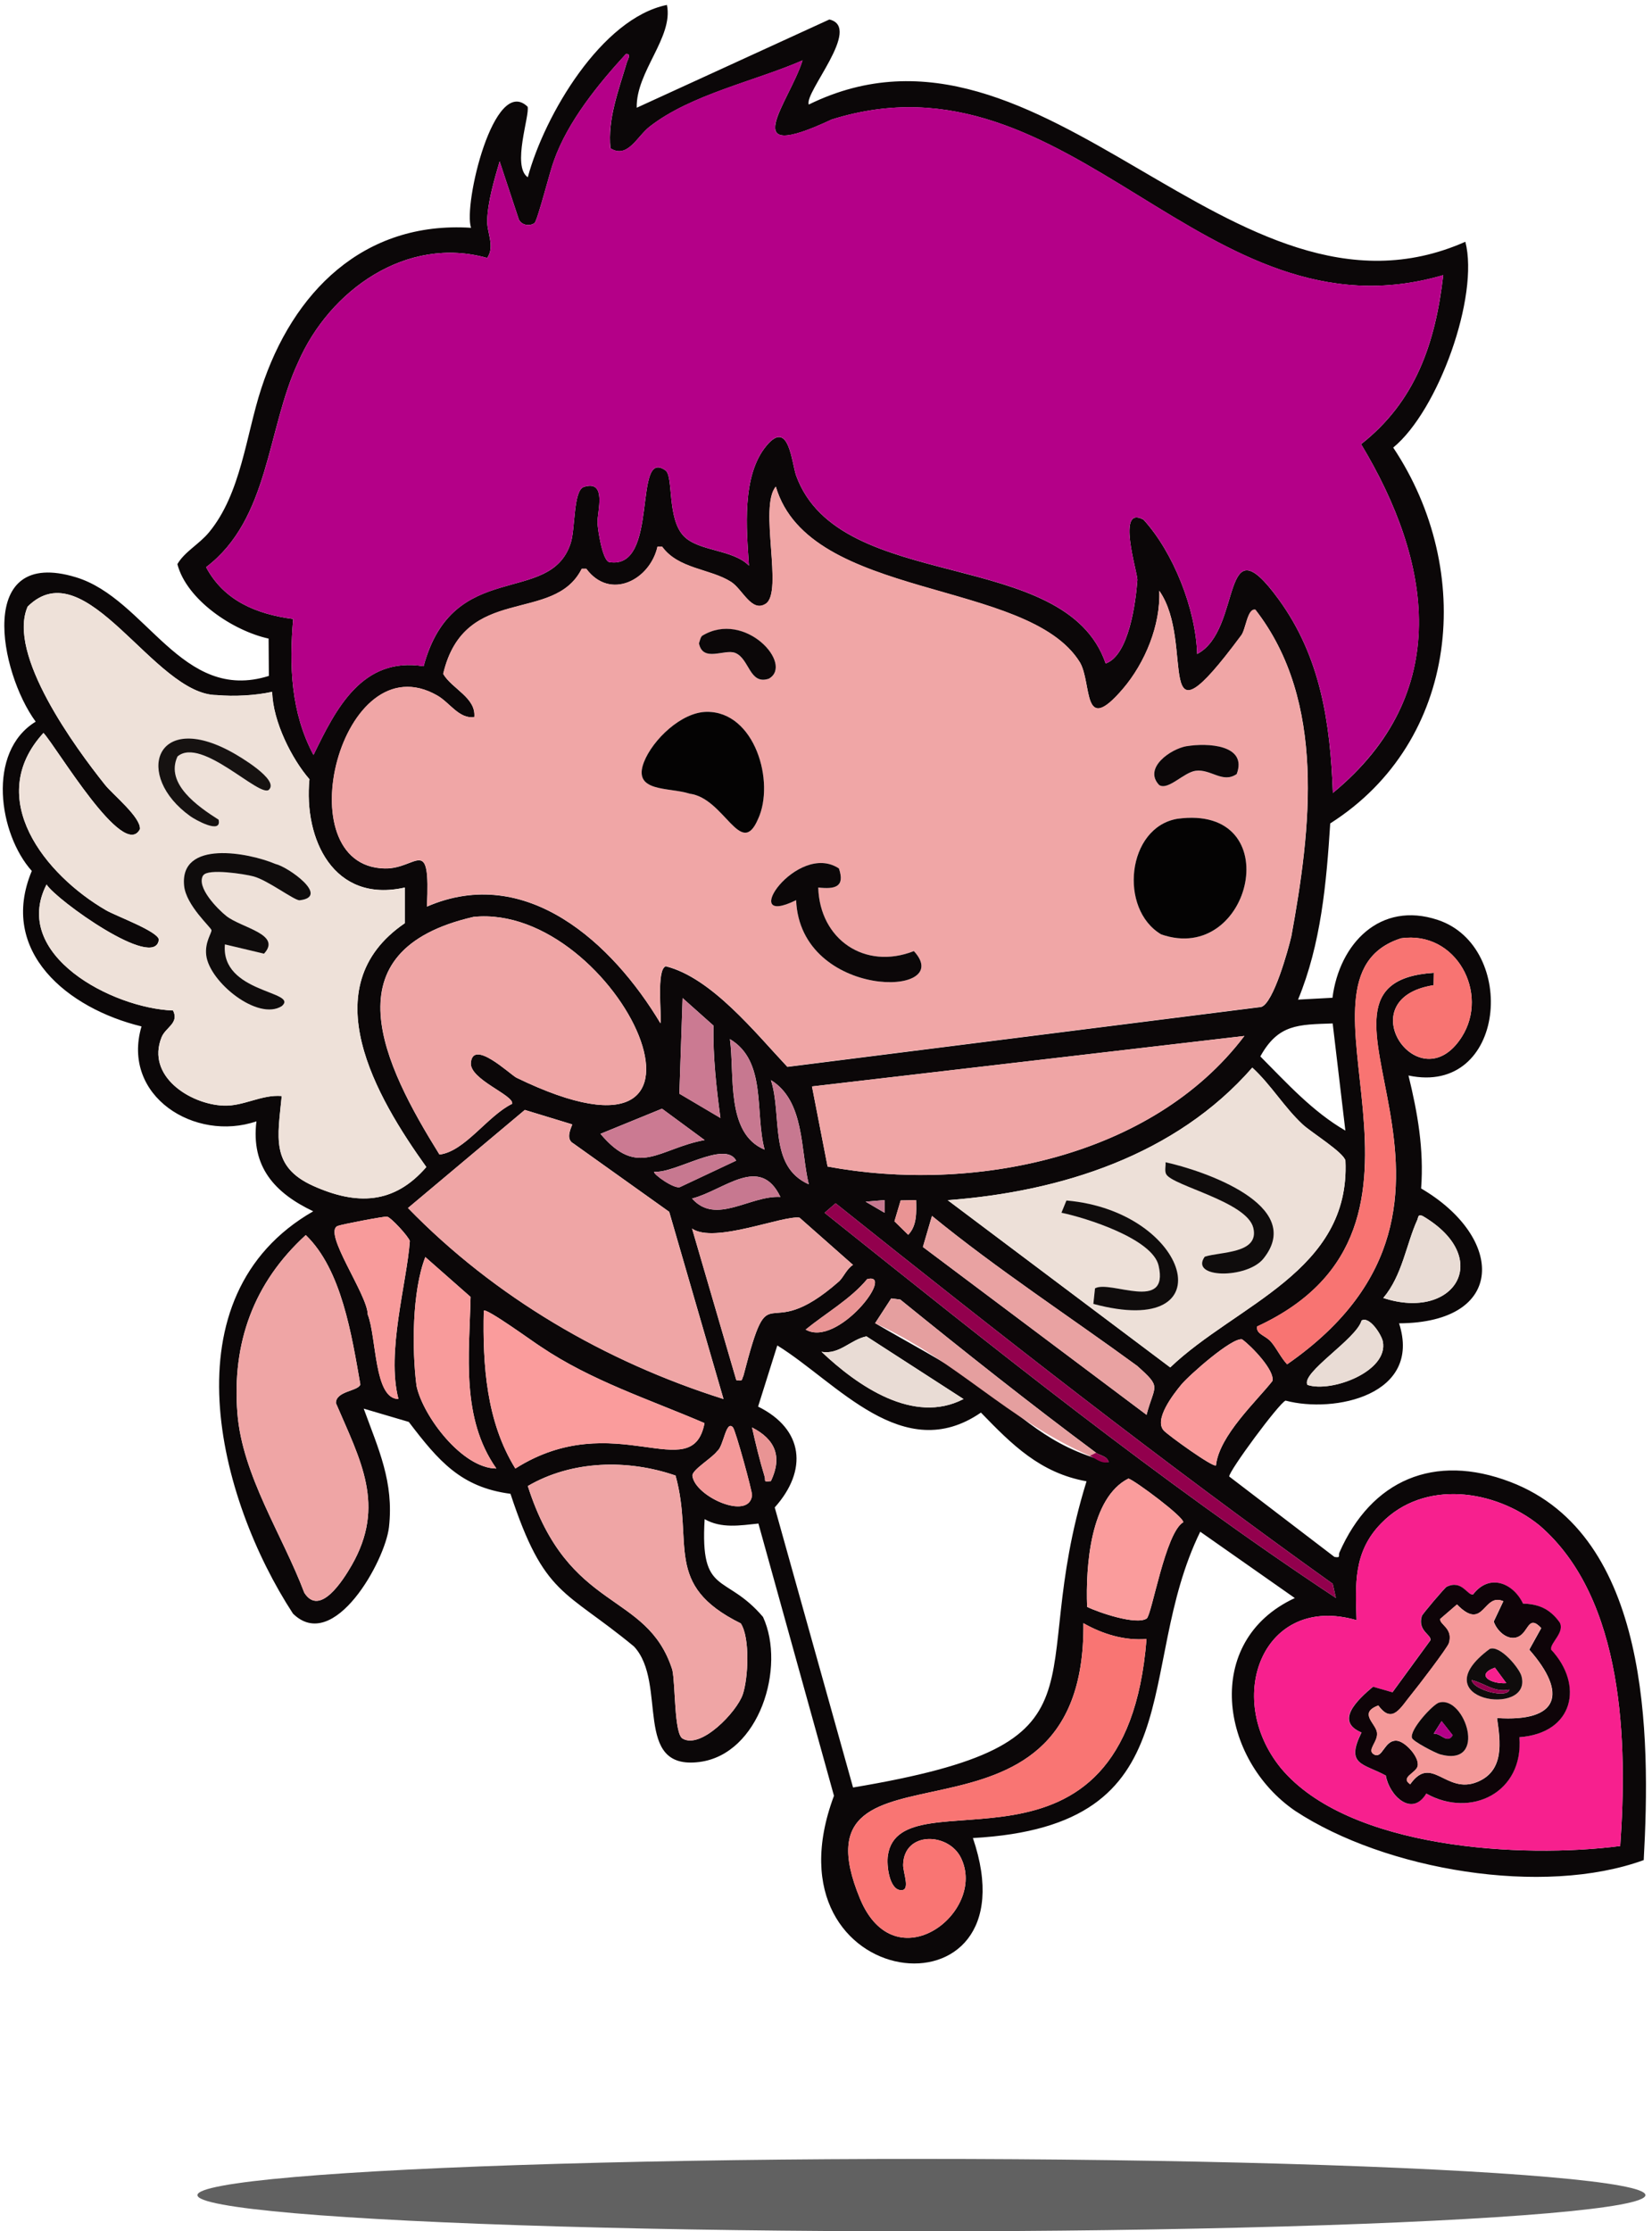 <svg width="251" height="339" viewBox="0 0 251 339" fill="none" xmlns="http://www.w3.org/2000/svg">
<path d="M122.891 15.88C158.681 -1.67 187.231 52.42 222.641 36.73C224.771 44.98 218.551 62.36 211.681 68C224.131 86.67 221.801 112.58 202.111 125.1C201.531 134.17 200.711 143.43 197.221 151.87L202.451 151.59C203.501 143.36 209.701 136.85 218.451 139.76C230.681 143.82 228.851 166.54 214.001 163.4C215.401 169.12 216.361 174.62 215.921 180.56C228.651 188.02 228.901 200.96 212.571 201.05C216.081 211.96 202.731 214.77 195.321 212.79C194.301 213.21 186.701 223.51 186.761 224.32L202.751 236.54C203.781 236.72 203.301 236.33 203.501 235.88C208.351 224.86 217.891 220.72 229.481 225.15C250.741 233.28 250.791 263.74 249.741 282.6C234.441 288.17 210.511 284.15 196.781 275.12C185.371 267.31 182.631 249.33 196.731 242.79L182.361 232.71C172.111 253.7 181.801 277.39 147.821 279.25C157.561 307.85 115.401 303.08 126.711 272.83L115.231 231.47C112.481 231.75 109.601 232.26 107.061 230.8C106.351 242.6 110.211 238.93 115.931 245.66C119.431 253.29 115.371 266.51 106.291 267.69C96.011 269.02 101.511 255.73 96.331 250.15C85.771 241.42 82.721 242.59 77.561 226.95C70.051 225.97 66.641 221.98 62.111 216.03L55.261 214.01C57.511 220.2 59.861 225.13 59.101 232C58.531 237.14 50.711 251.25 44.511 245.15C33.121 227.69 25.121 196.93 47.591 184.03C41.731 181.24 38.121 177.27 38.961 170.36C29.651 173.55 18.381 166.55 21.501 155.94C10.321 153.23 -0.299 144.6 4.831 132.32C-0.179 126.73 -2.079 114.24 5.421 109.64C-0.079 102.15 -3.749 83.06 11.531 87.7C22.271 90.96 27.561 106.87 40.851 102.69L40.811 97.02C35.381 95.83 28.361 91.13 26.951 85.71C28.041 83.82 30.231 82.71 31.751 80.88C36.621 75 37.371 66.16 39.681 59.07C44.441 44.4 55.221 33.56 71.571 34.61C70.351 31.15 75.051 11.3 80.161 16.21C80.531 17.49 77.731 25.27 80.191 26.93C82.731 17.5 91.411 2.76 101.331 0.75C102.351 5.66 96.611 10.89 96.741 16.37L126.011 2.96C131.091 4.15 122.091 14.12 122.891 15.9V15.88ZM92.751 22.52C92.301 18.06 93.991 13.74 95.221 9.54C95.351 9.09 96.011 8.1 95.091 8.21C90.961 12.72 86.291 18.41 84.171 24.39C83.581 25.89 81.661 33.59 81.201 33.9C80.421 34.43 79.231 34.2 78.831 33.34L75.911 24.52C75.101 27.29 74.121 30.58 74.021 33.47C73.951 35.33 75.241 37.41 74.021 39.19C61.811 35.75 50.071 44.05 45.291 55.05C40.531 65.25 40.941 78.87 31.311 86.17C34.041 91.29 39.001 93.31 44.541 94.04C43.931 101.14 44.181 108.23 47.631 114.7C51.031 107.68 55.031 99.72 64.361 101.22C68.831 84.66 83.531 92.2 86.701 82.55C87.431 80.38 87.081 74.5 88.711 73.98C92.291 72.84 90.721 77.81 90.781 79.43C90.831 80.54 91.521 85.05 92.531 85.39C100.311 86.72 96.031 67.8 101.141 71.49C102.341 72.46 101.321 78.79 103.891 81.45C106.171 83.8 111.291 83.42 113.791 85.93C113.431 80.46 112.641 72.3 116.451 67.72C119.871 63.6 120.261 70.26 120.971 72.28C127.581 90.37 161.851 82.91 167.991 100.8C171.531 99.59 172.571 91.45 172.811 88.09C172.781 86.76 169.571 76.66 173.741 78.95C178.241 83.86 181.691 92.51 181.891 99.36C188.881 95.72 185.321 78.76 194.271 91.05C200.671 99.83 202.121 109.85 202.511 120.47C220.901 105.31 217.551 85.33 206.801 67.48C215.011 61.03 218.081 52.26 219.281 41.8C182.891 52.45 162.941 6.67 126.361 18.16C111.581 25.09 119.931 15.59 121.931 9.18C114.671 12.35 104.961 14.35 98.681 19.26C96.791 20.74 95.341 24.17 92.751 22.53V22.52ZM100.351 155.47C100.571 154.41 99.691 147.28 101.161 146.81C108.091 148.54 114.751 156.9 119.631 162.09L191.621 152.99C193.491 152.44 195.751 144.23 196.211 142.23C199.181 125.96 201.551 106.56 190.751 92.65C189.491 92.36 189.291 95.8 188.521 96.64C174.771 115.15 181.781 97.79 176.141 89.77C176.361 94.97 173.971 100.73 170.631 104.65C164.371 111.98 165.961 103.87 164.081 100.64C156.201 87.87 122.991 91.29 117.881 73.95C115.271 76.97 119.061 89.97 116.351 91.74C114.211 93.13 112.831 89.54 111.091 88.42C107.931 86.4 103.091 86.49 100.611 83.07H99.901C98.761 88.13 92.701 91.28 89.091 86.43H88.391C84.181 94.86 70.551 88.64 67.341 102.39C68.691 104.68 72.361 106.01 72.071 108.96C69.751 109.25 68.351 106.77 66.471 105.69C51.841 97.26 43.211 131.62 58.451 131.95C63.361 132.06 65.401 126.61 64.871 137.74C79.961 131.2 93.081 143.3 100.361 155.49L100.351 155.47ZM41.361 105.1C38.811 105.67 35.571 105.83 32.951 105.6C23.381 105.59 13.081 83.37 4.201 92.15C1.021 99.39 11.441 113.58 15.961 119.24C17.141 120.72 21.411 124.16 21.261 125.96C18.801 130.82 8.631 113.54 6.601 111.35C-2.499 121.28 6.871 132.94 16.111 138.29C17.661 139.19 23.961 141.48 24.131 142.74C23.631 147.57 8.451 136.66 7.071 134.37C1.611 145.05 17.031 153.17 26.291 153.52C27.251 155.45 25.161 156.06 24.541 157.6C22.201 163.46 28.821 167.75 33.951 167.97C36.991 168.1 39.741 166.25 42.801 166.51C42.221 172.66 41.021 177.22 47.601 180.17C54.181 183.12 59.861 183 64.771 177.3C57.201 166.72 47.321 149.94 61.501 140.26V134.84C50.691 137.27 46.121 127.52 47.011 118.38C44.371 115.35 41.441 109.63 41.351 105.09L41.361 105.1ZM71.951 139.3C49.691 144.41 58.271 161.76 66.771 175.41C70.641 174.94 74.061 169.53 77.811 167.7C78.141 166.4 71.341 164.01 71.541 161.48C71.841 157.83 77.341 163.09 78.441 163.72C114.841 181.42 93.811 137.06 71.951 139.3ZM217.821 149.68C204.671 151.72 215.651 167.64 222.091 157.55C226.331 150.91 221.251 141.34 212.861 142.56C193.601 148.71 223.971 186.33 191.001 201.53C190.821 202.74 192.281 202.85 193.161 203.91C194.041 204.97 194.611 206.26 195.561 207.28C231.771 182.14 193.481 149.37 217.851 147.8L217.821 149.69V149.68ZM109.461 169.86C108.831 165.18 108.321 160.56 108.401 155.81L103.711 151.63L103.221 166.16L109.461 169.85V169.86ZM202.481 155.49C197.221 155.67 194.211 155.59 191.491 160.5C195.521 164.55 199.411 168.87 204.411 171.77L202.481 155.48V155.49ZM189.071 157.39L123.371 165.06L125.741 177.23C147.671 181.32 175.021 175.96 189.071 157.39ZM116.171 174.66C114.661 169.04 116.541 161.21 110.901 157.87C111.651 163.27 110.221 172.21 116.171 174.66ZM143.991 182.34L177.801 207.75C187.841 198.16 205.211 193.16 204.421 176.34C204.181 175.09 199.231 172.05 197.931 170.84C195.101 168.21 193.121 164.81 190.271 162.2C178.671 175.5 161.211 181.06 143.991 182.34ZM122.881 179.93C121.611 174.62 122.271 167.26 117.131 164.1C118.881 169.53 116.711 177.19 122.881 179.93ZM86.921 170.82L79.741 168.63L61.991 183.53C75.151 197.07 91.951 206.88 109.931 212.55L101.681 184.11L87.131 173.73C85.731 172.99 87.021 170.95 86.931 170.82H86.921ZM107.061 173.21L100.581 168.44L91.231 172.26C96.961 179.08 100.081 174.48 107.051 173.21H107.061ZM99.391 178.02C99.141 178.34 102.541 180.76 103.351 180.33L111.851 176.33C110.161 173.16 102.551 178.33 99.391 178.01V178.02ZM118.571 181.85C115.471 175.35 110.041 180.83 105.151 182.09C108.761 186.19 113.931 181.6 118.571 181.85ZM134.401 182.33L131.521 182.57L134.391 184.25V182.34L134.401 182.33ZM139.191 182.33L136.841 182.38L135.901 185.55L137.991 187.6C139.351 186.21 139.231 184.11 139.191 182.33ZM202.971 242.77L202.491 240.62C176.691 222.18 151.731 202.6 126.961 182.81L125.281 184.26C150.541 204.44 176.091 224.99 202.971 242.77ZM60.541 212.55C58.671 205.48 61.821 194.86 62.271 188.55C62.061 187.84 59.411 184.96 58.811 184.84C58.431 184.77 51.911 186.01 51.291 186.26C49.001 187.23 55.881 196.74 55.871 199.71C57.231 203.21 56.821 212.5 60.541 212.55ZM127.521 194.64C128.191 193.97 128.661 192.77 129.601 192.17L121.481 185C118.971 184.6 108.551 189 105.151 186.66L111.871 209.68C112.961 209.87 112.631 209.62 112.941 209.07C117.241 192.46 115.731 205.04 127.521 194.64ZM174.201 214.95C175.431 210.31 176.591 210.91 172.771 207.51C162.711 200.15 151.371 192.74 141.601 184.73L140.221 189.45L174.201 214.95ZM210.171 197.2C221.041 200.76 226.991 191.11 216.151 184.74C215.411 184.42 215.501 184.97 215.341 185.33C213.661 189.01 213.071 193.77 210.171 197.2ZM46.461 187.64C38.541 194.87 35.221 204.03 36.071 214.73C36.821 224.19 42.931 233.23 46.231 241.98C48.581 245.7 52.131 240.08 53.431 237.82C58.661 228.71 54.781 221.9 51.041 213.18C51.011 211.31 54.441 211.38 54.751 210.34C53.441 202.91 51.911 192.89 46.461 187.65V187.64ZM75.411 223.1C70.021 215.44 71.301 205.87 71.501 197.04L64.621 190.98C62.591 196.22 62.581 205.02 63.281 210.54C64.251 215.15 70.231 223.09 75.411 223.11V223.1ZM122.411 202C127.221 204.81 136.171 193.21 131.761 194.33C129.231 197.38 125.461 199.51 122.411 202ZM166.531 220.71C156.451 213.21 146.561 205.36 136.791 197.44L135.411 197.26L132.961 201.03C137.831 203.89 143.511 206.85 148.171 210.04C155.601 215.19 158.921 219.62 168.441 222.14C168.251 221.21 167.091 221.13 166.521 220.71H166.531ZM78.301 223.11C93.351 213.58 105.171 226.04 107.041 216.21C98.641 212.6 89.831 209.77 82.171 204.6C81.151 203.97 73.911 198.68 73.501 199.13C73.321 207.41 73.891 215.98 78.301 223.11ZM206.871 200.63C206.071 203.46 197.621 208.55 198.651 210.4C202.271 211.62 211.011 208.35 210.101 203.79C209.901 202.79 208.091 199.92 206.871 200.62V200.63ZM146.391 212.55L131.651 203.03C129.221 203.52 127.541 205.86 124.821 205.37C130.261 210.53 138.811 216.5 146.401 212.55H146.391ZM184.751 222.63C185.231 218.1 191.011 212.79 193.321 209.82C193.741 208.22 190.101 204.48 188.731 203.49C187.251 203.11 180.661 208.94 179.471 210.38C178.281 211.82 175.281 215.68 176.831 217.35C177.481 218.05 184.331 223.01 184.751 222.63ZM165.081 225.05C158.051 223.79 153.761 219.49 149.041 214.61C137.201 222.75 127.201 210.03 118.101 204.41L115.181 213.7C122.121 217.13 122.761 223.38 117.711 229.02L129.611 271.57C170.401 264.73 155.401 256.34 165.081 225.06V225.05ZM111.371 216.87C110.301 215.63 109.951 219.74 108.971 220.46C108.131 221.58 105.121 223.31 105.201 224.22C105.581 227.37 113.841 231.08 114.261 227.18C114.321 226.65 111.741 217.25 111.361 216.87H111.371ZM117.131 225.02C118.881 221.34 117.821 218.69 114.261 216.87C114.811 219.35 115.431 221.89 116.171 224.32C116.381 225 115.871 225.17 117.131 225.02ZM102.641 224.18C95.391 221.67 86.901 221.85 80.191 225.77C86.411 245.22 98.231 241.55 102.151 253.69C102.641 255.91 102.411 263.36 103.701 264.13C106.491 265.81 111.941 260.1 112.851 257.44C113.691 254.97 113.981 248.82 112.551 246.64C100.651 240.76 105.491 234.46 102.641 224.18ZM165.171 244.13C166.931 244.99 172.651 246.94 174.221 245.9C174.991 245.39 177.051 232.85 179.771 231.28C179.971 230.53 172.441 224.93 171.451 224.63C165.671 227.56 164.941 237.88 165.171 244.13ZM209.861 231.43C205.561 235.83 205.961 240.76 206.111 246.15C192.041 242.07 185.791 257.81 194.631 268.64C204.911 280.96 231.401 282.39 246.171 280.46C247.281 264.94 246.831 242.88 233.901 231.75C227.151 226.28 216.371 224.72 209.861 231.43ZM174.201 249.01C170.821 249.28 167.521 248.26 164.611 246.61C164.991 285.27 119.381 261.19 130.671 288.47C136.011 301.34 150.051 290.5 146.001 282.25C144.101 278.37 137.331 278.19 137.221 283.31C137.191 284.54 138.441 287.38 136.771 287.16C135.101 286.94 134.681 283.36 134.901 281.9C136.741 269.18 171.031 289.11 174.201 249.01Z" fill="#0B0708"/>
<path d="M92.751 22.52C95.341 24.15 96.8 20.73 98.68 19.25C104.951 14.33 114.661 12.33 121.931 9.17C119.991 15.54 111.501 25.1 126.361 18.15C162.911 6.65 182.931 52.45 219.281 41.79C218.061 52.3 215.021 60.99 206.801 67.47C217.561 85.44 220.921 105.2 202.511 120.46C202.121 109.84 200.671 99.82 194.271 91.04C185.321 78.75 188.881 95.71 181.891 99.35C181.691 92.51 178.231 83.83 173.741 78.94C169.571 76.65 172.781 86.75 172.811 88.08C172.561 91.45 171.531 99.58 167.991 100.79C161.831 82.89 127.581 90.36 120.971 72.27C120.261 70.25 119.871 63.59 116.451 67.71C112.641 72.29 113.431 80.46 113.791 85.92C111.291 83.41 106.171 83.79 103.891 81.44C101.321 78.79 102.341 72.46 101.141 71.49C96.04 67.78 100.291 86.74 92.531 85.39C91.52 85.04 90.82 80.53 90.781 79.43C90.71 77.81 92.291 72.84 88.711 73.98C87.081 74.5 87.43 80.38 86.701 82.55C83.55 92.16 68.761 84.72 64.361 101.22C55.031 99.72 51.031 107.69 47.631 114.7C44.181 108.23 43.931 101.15 44.541 94.04C39.001 93.31 34.05 91.29 31.311 86.17C40.95 78.87 40.541 65.25 45.291 55.05C50.071 44.05 61.821 35.75 74.021 39.19C75.251 37.41 73.961 35.33 74.021 33.47C74.121 30.58 75.111 27.29 75.911 24.52L78.831 33.34C79.231 34.2 80.421 34.43 81.201 33.9C81.65 33.59 83.581 25.9 84.161 24.39C86.281 18.41 90.951 12.72 95.081 8.21C96.001 8.1 95.351 9.09 95.211 9.54C93.981 13.74 92.291 18.06 92.741 22.52H92.751Z" fill="#B40088"/>
<path d="M100.349 155.47C93.059 143.27 79.949 131.18 64.859 137.72C65.389 126.59 63.339 132.04 58.439 131.93C43.189 131.6 51.819 97.23 66.459 105.67C68.339 106.75 69.739 109.24 72.059 108.94C72.349 105.98 68.679 104.66 67.329 102.37C70.589 88.57 84.119 94.88 88.379 86.4H89.079C92.689 91.26 98.749 88.11 99.889 83.04H100.599C103.079 86.46 107.919 86.37 111.079 88.39C112.829 89.51 114.199 93.1 116.339 91.71C119.049 89.94 115.259 76.94 117.869 73.92C122.969 91.25 156.209 87.85 164.069 100.61C165.959 103.84 164.359 111.95 170.619 104.62C173.969 100.7 176.349 94.94 176.129 89.74C181.769 97.77 174.769 115.11 188.509 96.61C189.299 95.76 189.469 92.35 190.739 92.62C201.539 106.54 199.169 125.93 196.199 142.2C195.739 144.2 193.489 152.42 191.609 152.96L119.619 162.06C114.749 156.88 108.069 148.5 101.149 146.78C99.689 147.23 100.559 154.41 100.339 155.44L100.349 155.47ZM106.709 96.58C106.419 96.81 106.339 97.38 106.199 97.75C106.789 100.71 110.089 98.55 111.719 99.21C113.889 100.09 113.849 104.12 116.819 103.12C120.669 100.94 113.169 92.66 106.709 96.59V96.58ZM107.379 108.15C103.529 108.19 99.159 112.4 97.839 115.78C96.029 120.43 101.639 119.56 104.769 120.58C110.089 121.26 112.529 130.52 115.159 124.47C117.809 118.82 114.689 108.08 107.379 108.15ZM180.309 113.37C177.809 113.8 173.679 116.72 176.119 119.28C177.479 120.14 179.869 117.33 181.679 117.11C183.999 116.82 185.759 119.08 187.899 117.61C189.589 113.1 183.379 112.85 180.309 113.38V113.37ZM178.869 124.4C171.199 125.71 169.939 138.14 176.429 141.96C190.249 146.76 195.819 122.07 178.869 124.4ZM124.319 134.84C126.829 135.11 128.429 134.8 127.459 131.94C121.079 127.74 111.919 141.22 120.959 136.76C121.609 151.94 145.419 151.6 138.849 144.5C131.399 147.42 124.539 142.73 124.319 134.84Z" fill="#F0A6A6"/>
<path d="M41.359 105.1C41.449 109.63 44.379 115.36 47.019 118.39C46.119 127.52 50.719 137.29 61.499 134.85V140.27C47.319 149.95 57.199 166.73 64.779 177.31C59.859 183 54.169 183.12 47.609 180.18C41.049 177.24 42.229 172.66 42.809 166.52C39.749 166.26 36.999 168.1 33.959 167.98C28.829 167.77 22.209 163.48 24.549 157.61C25.159 156.07 27.259 155.46 26.299 153.53C17.049 153.19 1.609 145.05 7.079 134.38C8.439 136.65 23.639 147.58 24.139 142.75C23.969 141.48 17.669 139.19 16.119 138.3C6.879 132.95 -2.491 121.3 6.609 111.36C8.649 113.56 18.789 130.81 21.269 125.97C21.419 124.17 17.149 120.73 15.969 119.25C11.449 113.59 1.029 99.4 4.209 92.16C13.099 83.38 23.379 105.6 32.959 105.61C35.579 105.85 38.819 105.68 41.369 105.11L41.359 105.1ZM40.879 119.97C42.419 118.45 36.309 114.88 35.269 114.31C23.569 107.84 20.319 117.88 28.919 124.02C29.629 124.53 33.749 126.86 33.209 124.54C30.139 122.58 25.049 119.1 26.969 114.94C30.599 111.85 39.509 121.33 40.879 119.98V119.97ZM30.869 132.98C31.549 131.89 37.179 132.78 38.499 133.14C40.669 133.73 44.509 136.67 45.459 136.77C50.229 136.27 43.699 131.66 41.829 131.25C37.729 129.51 27.289 127.55 27.949 134.54C28.229 137.53 32.089 140.91 32.109 141.31C32.139 141.78 31.079 143.14 31.309 145.1C31.789 149.19 39.199 155.16 42.799 152.84C45.529 150.59 33.499 150.92 34.149 143.47L40.089 144.88C42.839 141.91 36.679 140.98 34.369 139.16C33.049 138.12 29.719 134.76 30.849 132.97L30.869 132.98Z" fill="#EEE1D9"/>
<path d="M209.86 231.43C216.37 224.72 227.14 226.28 233.9 231.75C246.84 242.88 247.28 264.94 246.17 280.46C231.4 282.38 204.91 280.96 194.62 268.64C185.8 257.81 192.02 242.08 206.1 246.15C205.95 240.79 205.56 235.8 209.85 231.43H209.86ZM231.37 243.63C229.91 240.53 226.29 238.97 223.77 242.26C222.92 242.41 222.06 239.93 219.75 241.09C219.49 241.22 216.09 245.24 216 245.52C215.33 247.78 217.47 248.32 217.32 249.19L211.54 257.11L208.58 256.26C206.29 258.22 202.68 261.47 206.84 263.21C204.39 268.17 207.02 267.85 210.53 269.75C211.03 272.75 214.48 276.15 216.67 272.49C223.42 276.28 231.51 272.36 230.82 263.93C239.11 263.31 240.64 255.99 235.64 250.62C235.44 249.62 237.79 247.99 236.93 246.47C235.4 244.36 233.63 243.69 231.34 243.63H231.37Z" fill="#F7208E"/>
<path d="M143.99 182.34C161.21 181.05 178.66 175.5 190.27 162.2C193.12 164.81 195.1 168.21 197.93 170.84C199.24 172.05 204.18 175.1 204.42 176.34C205.19 193.17 187.84 198.16 177.8 207.75L143.99 182.34ZM177.19 178.4C178.16 180.17 189.41 182.38 190.42 186.54C191.43 190.7 185.4 190.14 183.04 190.93C180.69 194.25 189.48 194.3 191.96 191.22C198.52 183.05 182.55 177.76 177.09 176.58C177.14 177.16 176.91 177.88 177.19 178.4ZM166.12 198.1C186.49 203.6 180.8 184.02 162.02 182.39L161.26 184.25C164.98 185.02 175.08 188.19 176.02 192.27C177.68 199.44 168.63 194.41 166.36 195.74L166.11 198.1H166.12Z" fill="#EDE0D8"/>
<path d="M86.921 170.82C87.01 170.95 85.721 172.99 87.121 173.73L101.67 184.11L109.92 212.55C91.941 206.88 75.13 197.07 61.98 183.53L79.731 168.63L86.91 170.82H86.921Z" fill="#EFA5A5"/>
<path d="M71.95 139.3C93.83 137.07 114.82 181.41 78.44 163.72C77.35 163.09 71.84 157.83 71.55 161.48C71.34 164.01 78.15 166.4 77.82 167.7C74.07 169.53 70.64 174.93 66.78 175.41C58.28 161.76 49.72 144.39 71.96 139.3H71.95Z" fill="#EFA5A5"/>
<path d="M189.069 157.39C175.019 175.96 147.669 181.31 125.739 177.23L123.369 165.06L189.069 157.39Z" fill="#EFA5A5"/>
<path d="M46.461 187.64C51.921 192.88 53.441 202.89 54.751 210.33C54.441 211.37 51.011 211.31 51.041 213.17C54.781 221.89 58.661 228.7 53.431 237.81C52.131 240.07 48.581 245.69 46.231 241.97C42.931 233.22 36.821 224.18 36.071 214.72C35.221 204.02 38.541 194.87 46.461 187.63V187.64Z" fill="#EFA5A5"/>
<path d="M102.639 224.18C105.489 234.49 100.659 240.75 112.549 246.64C113.979 248.82 113.689 254.97 112.849 257.44C111.939 260.1 106.479 265.81 103.699 264.13C102.409 263.35 102.639 255.9 102.149 253.69C98.319 241.64 86.389 245.17 80.199 225.77C86.909 221.85 95.399 221.67 102.649 224.18H102.639Z" fill="#EFA5A5"/>
<path d="M174.2 249.01C171 289.15 136.78 269.15 134.9 281.9C134.68 283.36 135.08 286.94 136.77 287.16C138.46 287.38 137.2 284.54 137.22 283.31C137.33 278.19 144.09 278.37 146 282.25C150.05 290.5 136.01 301.34 130.67 288.47C119.36 261.24 165.03 285.21 164.61 246.61C167.52 248.26 170.82 249.28 174.2 249.01Z" fill="#F97573"/>
<path d="M217.819 149.68L217.849 147.79C193.539 149.29 231.719 182.24 195.559 207.27C194.609 206.25 194.049 204.97 193.159 203.9C192.269 202.83 190.809 202.73 190.999 201.52C224.029 186.2 193.549 148.82 212.859 142.55C221.259 141.33 226.329 150.9 222.099 157.54C215.659 167.63 204.689 151.71 217.829 149.67L217.819 149.68Z" fill="#F87472"/>
<path d="M78.299 223.11C73.889 215.98 73.319 207.4 73.499 199.13C73.909 198.68 81.149 203.97 82.169 204.6C89.829 209.77 98.639 212.6 107.039 216.21C105.199 226.03 93.319 213.59 78.299 223.11Z" fill="#FA9C9C"/>
<path d="M127.52 194.64C115.79 205.01 117.21 192.48 112.94 209.07C112.63 209.63 112.96 209.88 111.87 209.68L105.15 186.66C108.53 189 118.99 184.59 121.48 185L129.6 192.17C128.67 192.77 128.19 193.97 127.52 194.64Z" fill="#EDA4A4"/>
<path d="M165.171 244.13C164.941 237.89 165.671 227.55 171.451 224.63C172.441 224.93 179.971 230.53 179.771 231.28C177.061 232.85 175.001 245.39 174.221 245.9C172.651 246.94 166.931 244.99 165.171 244.13Z" fill="#FA9C9C"/>
<path d="M75.41 223.1C70.23 223.09 64.25 215.14 63.28 210.54C62.58 205.01 62.6 196.22 64.62 190.98L71.5 197.04C71.31 205.87 70.02 215.44 75.41 223.1Z" fill="#F89B9B"/>
<path d="M202.969 242.77C176.089 224.99 150.549 204.44 125.279 184.26L126.959 182.81C151.729 202.6 176.689 222.18 202.489 240.62L202.969 242.77Z" fill="#92004D"/>
<path d="M174.201 214.95L140.221 189.45L141.601 184.73C151.371 192.73 162.711 200.15 172.771 207.51C176.591 210.91 175.431 210.31 174.201 214.95Z" fill="#E9A2A2"/>
<path d="M184.75 222.63C184.33 223.01 177.48 218.05 176.83 217.35C175.28 215.68 178.23 211.88 179.47 210.38C180.71 208.88 187.26 203.11 188.73 203.49C190.11 204.47 193.74 208.21 193.32 209.82C190.99 212.81 185.24 218.09 184.75 222.63Z" fill="#FA9C9C"/>
<path d="M60.54 212.55C56.78 212.59 57.26 203.15 55.87 199.71C55.85 196.66 49.04 187.35 51.29 186.26C51.91 186.01 58.43 184.76 58.81 184.84C59.4 184.96 62.05 187.83 62.27 188.55C61.81 194.88 58.67 205.46 60.54 212.55Z" fill="#F89B9B"/>
<path d="M166.531 220.71L165.571 221.19C152.781 215.51 145.511 206.81 132.961 201.04L135.411 197.27L136.791 197.45C146.561 205.37 156.441 213.21 166.531 220.72V220.71Z" fill="#E59F9F"/>
<path d="M146.391 212.55C138.801 216.5 130.251 210.53 124.811 205.37C127.531 205.86 129.221 203.52 131.641 203.03L146.381 212.55H146.391Z" fill="#E9DCD5"/>
<path d="M210.17 197.2C213.07 193.77 213.66 189.01 215.34 185.33C215.51 184.96 215.42 184.41 216.15 184.74C227 191.11 221.02 200.75 210.17 197.2Z" fill="#E9DCD5"/>
<path d="M109.461 169.86L103.221 166.17L103.711 151.64L108.401 155.82C108.311 160.57 108.831 165.19 109.461 169.87V169.86Z" fill="#CB7A92"/>
<path d="M107.06 173.21C100.08 174.48 96.95 179.08 91.24 172.26L100.59 168.44L107.07 173.21H107.06Z" fill="#CB7A92"/>
<path d="M111.371 216.87C111.751 217.24 114.331 226.65 114.271 227.18C113.841 231.08 105.591 227.37 105.211 224.22C105.131 223.31 108.141 221.58 108.981 220.46C109.971 219.73 110.291 215.64 111.371 216.87Z" fill="#F49999"/>
<path d="M206.87 200.63C208.09 199.92 209.9 202.8 210.1 203.8C211.02 208.36 202.27 211.63 198.65 210.41C197.59 208.6 206.09 203.44 206.87 200.64V200.63Z" fill="#E9DCD5"/>
<path d="M116.17 174.66C110.23 172.21 111.65 163.28 110.9 157.87C116.53 161.21 114.66 169.04 116.17 174.66Z" fill="#C77890"/>
<path d="M122.881 179.93C116.711 177.19 118.881 169.53 117.131 164.1C122.271 167.26 121.601 174.62 122.881 179.93Z" fill="#C77890"/>
<path d="M118.57 181.85C113.93 181.6 108.76 186.19 105.15 182.09C110.04 180.83 115.48 175.35 118.57 181.85Z" fill="#C77890"/>
<path d="M99.39 178.02C102.57 178.34 110.14 173.17 111.85 176.34L103.35 180.34C102.53 180.77 99.14 178.35 99.39 178.03V178.02Z" fill="#C77890"/>
<path d="M122.41 202C125.45 199.5 129.24 197.37 131.76 194.33C136.17 193.22 127.2 204.82 122.41 202Z" fill="#E99494"/>
<path d="M117.13 225.02C115.87 225.17 116.37 224.99 116.17 224.32C115.43 221.89 114.81 219.35 114.26 216.87C117.82 218.69 118.87 221.34 117.13 225.02Z" fill="#E99494"/>
<path d="M139.19 182.33C139.23 184.11 139.35 186.21 137.99 187.6L135.9 185.55L136.84 182.38L139.19 182.33Z" fill="#E99494"/>
<path d="M134.4 182.33V184.25L131.52 182.57L134.4 182.33Z" fill="#C77890"/>
<path d="M166.53 220.71C167.1 221.14 168.26 221.21 168.45 222.14C167.25 222.43 166.42 221.51 165.57 221.19L166.53 220.71Z" fill="#92004D"/>
<path d="M178.871 124.4C195.821 122.07 190.241 146.76 176.431 141.96C169.941 138.13 171.211 125.71 178.871 124.4Z" fill="#040303"/>
<path d="M107.38 108.15C114.69 108.08 117.81 118.82 115.16 124.47C112.54 130.52 110.08 121.25 104.77 120.58C101.65 119.56 96.03 120.43 97.84 115.78C99.16 112.4 103.53 108.18 107.38 108.15Z" fill="#040303"/>
<path d="M124.321 134.839C124.551 142.729 131.401 147.42 138.851 144.5C145.421 151.61 121.591 151.92 120.961 136.76C111.911 141.22 121.101 127.74 127.461 131.94C128.431 134.8 126.831 135.109 124.321 134.839Z" fill="#0B0708"/>
<path d="M180.31 113.37C183.37 112.85 189.59 113.1 187.9 117.6C185.76 119.07 184 116.81 181.68 117.1C179.86 117.33 177.48 120.14 176.12 119.27C173.68 116.71 177.82 113.79 180.31 113.36V113.37Z" fill="#0B0708"/>
<path d="M106.709 96.58C113.179 92.65 120.659 100.93 116.819 103.11C113.849 104.11 113.889 100.08 111.719 99.2C110.099 98.54 106.789 100.7 106.199 97.74C106.329 97.38 106.419 96.81 106.709 96.57V96.58Z" fill="#0B0708"/>
<path d="M30.87 132.98C29.75 134.77 33.08 138.13 34.39 139.17C36.7 140.99 42.86 141.93 40.11 144.89L34.17 143.48C33.51 150.93 45.49 150.56 42.82 152.85C39.21 155.17 31.8 149.2 31.33 145.11C31.1 143.15 32.16 141.78 32.13 141.32C32.1 140.92 28.25 137.55 27.97 134.55C27.3 127.56 37.75 129.52 41.85 131.26C43.72 131.67 50.26 136.27 45.48 136.78C44.53 136.68 40.69 133.74 38.52 133.15C37.2 132.79 31.57 131.91 30.89 132.99L30.87 132.98Z" fill="#0F0C0C"/>
<path d="M40.879 119.97C39.509 121.32 30.609 111.84 26.969 114.93C25.049 119.09 30.139 122.58 33.209 124.53C33.759 126.85 29.629 124.53 28.919 124.01C20.319 117.87 23.579 107.83 35.269 114.3C36.309 114.87 42.419 118.44 40.879 119.96V119.97Z" fill="#161211"/>
<path d="M231.369 243.63C233.659 243.69 235.419 244.34 236.959 246.47C237.819 247.99 235.469 249.62 235.669 250.62C240.669 255.98 239.129 263.32 230.849 263.93C231.529 272.36 223.459 276.28 216.699 272.49C214.509 276.14 211.059 272.76 210.559 269.75C207.059 267.86 204.409 268.17 206.869 263.21C202.719 261.49 206.319 258.21 208.609 256.26L211.569 257.11L217.349 249.19C217.499 248.33 215.359 247.78 216.029 245.52C216.109 245.24 219.519 241.22 219.779 241.09C222.089 239.93 222.949 242.41 223.799 242.26C226.309 238.97 229.939 240.53 231.399 243.63H231.369ZM228.389 243.26C225.349 241.95 225.489 247.98 221.379 243.77L218.839 245.96C218.689 246.83 220.839 247.36 220.159 249.63C219.949 250.35 215.339 256.36 214.479 257.4C212.829 259.39 211.579 262.06 209.429 259.11C206.389 260.27 209.019 261.82 209.229 263.21C209.439 264.6 207.639 265.86 208.739 266.53C210.089 267.35 210.299 264.28 212.269 264.47C213.529 264.59 215.739 267.01 215.399 268.35C215.129 269.39 212.709 270.03 214.269 271.08C217.549 266.46 219.689 272.68 224.459 270.73C228.629 269.02 227.969 264.6 227.459 261.02C236.879 261.65 238.209 257.29 232.359 250.63L234.179 247.35C232.189 245.23 232.309 247.95 230.679 248.68C229.159 249.36 227.459 247.85 226.959 246.36L228.419 243.27L228.389 243.26Z" fill="#0E0408"/>
<path d="M166.12 198.1L166.37 195.74C168.64 194.41 177.69 199.44 176.03 192.27C175.08 188.19 164.99 185.02 161.27 184.25L162.03 182.39C180.78 184 186.54 203.6 166.13 198.1H166.12Z" fill="#0F0C0C"/>
<path d="M177.191 178.4C176.911 177.89 177.141 177.16 177.091 176.58C182.551 177.76 198.521 183.05 191.961 191.22C189.481 194.31 180.691 194.25 183.041 190.93C185.401 190.14 191.391 190.52 190.421 186.54C189.451 182.56 178.161 180.16 177.191 178.4Z" fill="#0F0C0C"/>
<path d="M228.39 243.26L226.93 246.35C227.43 247.84 229.13 249.35 230.65 248.67C232.28 247.95 232.16 245.22 234.15 247.34L232.33 250.62C238.19 257.29 236.83 261.63 227.43 261.01C227.95 264.59 228.6 269.01 224.43 270.72C219.66 272.68 217.52 266.45 214.24 271.07C212.69 270.02 215.11 269.38 215.37 268.34C215.72 267.01 213.51 264.59 212.24 264.46C210.27 264.27 210.06 267.33 208.71 266.52C207.61 265.86 209.41 264.62 209.2 263.2C208.99 261.78 206.36 260.25 209.4 259.1C211.55 262.06 212.8 259.38 214.45 257.39C215.31 256.35 219.92 250.34 220.13 249.62C220.81 247.36 218.66 246.82 218.81 245.95L221.35 243.76C225.47 247.97 225.31 241.95 228.36 243.25L228.39 243.26ZM226.34 250.52C215.74 258.35 232.9 261 231.17 254.65C230.88 253.48 227.93 249.88 226.34 250.52ZM218.67 258.67C217.71 258.94 214.16 262.79 214.53 264.05C214.69 264.59 218.12 266.35 218.79 266.54C226.17 268.58 222.58 257.58 218.67 258.68V258.67Z" fill="#F49999"/>
<path d="M218.671 258.67C222.581 257.57 226.171 268.57 218.791 266.53C218.121 266.34 214.691 264.58 214.531 264.04C214.161 262.79 217.711 258.93 218.671 258.66V258.67ZM217.841 263.39C218.971 263.31 219.871 265 220.711 263.63L219.031 261.49L217.831 263.39H217.841Z" fill="#0B0708"/>
<path d="M226.339 250.52C227.929 249.88 230.879 253.49 231.169 254.65C232.899 261 215.739 258.35 226.339 250.52ZM228.869 255.72L227.129 253.36C224.069 254.48 226.579 255.89 228.869 255.72ZM229.349 256.69C227.029 257.19 225.639 255.73 223.599 255.25C223.859 256.79 229.049 258.12 229.349 256.69Z" fill="#0F0C0C"/>
<path d="M217.84 263.39L219.04 261.49L220.72 263.63C219.88 265 218.98 263.31 217.85 263.39H217.84Z" fill="#B40088"/>
<path d="M228.871 255.72C226.581 255.89 224.071 254.48 227.131 253.36L228.871 255.72Z" fill="#F7208E"/>
<path d="M229.35 256.69C229.05 258.12 223.87 256.79 223.6 255.25C225.64 255.73 227.03 257.19 229.35 256.69Z" fill="#92004D"/>
<ellipse cx="140" cy="333.5" rx="110" ry="5.5" fill="#616161"/>
</svg>
